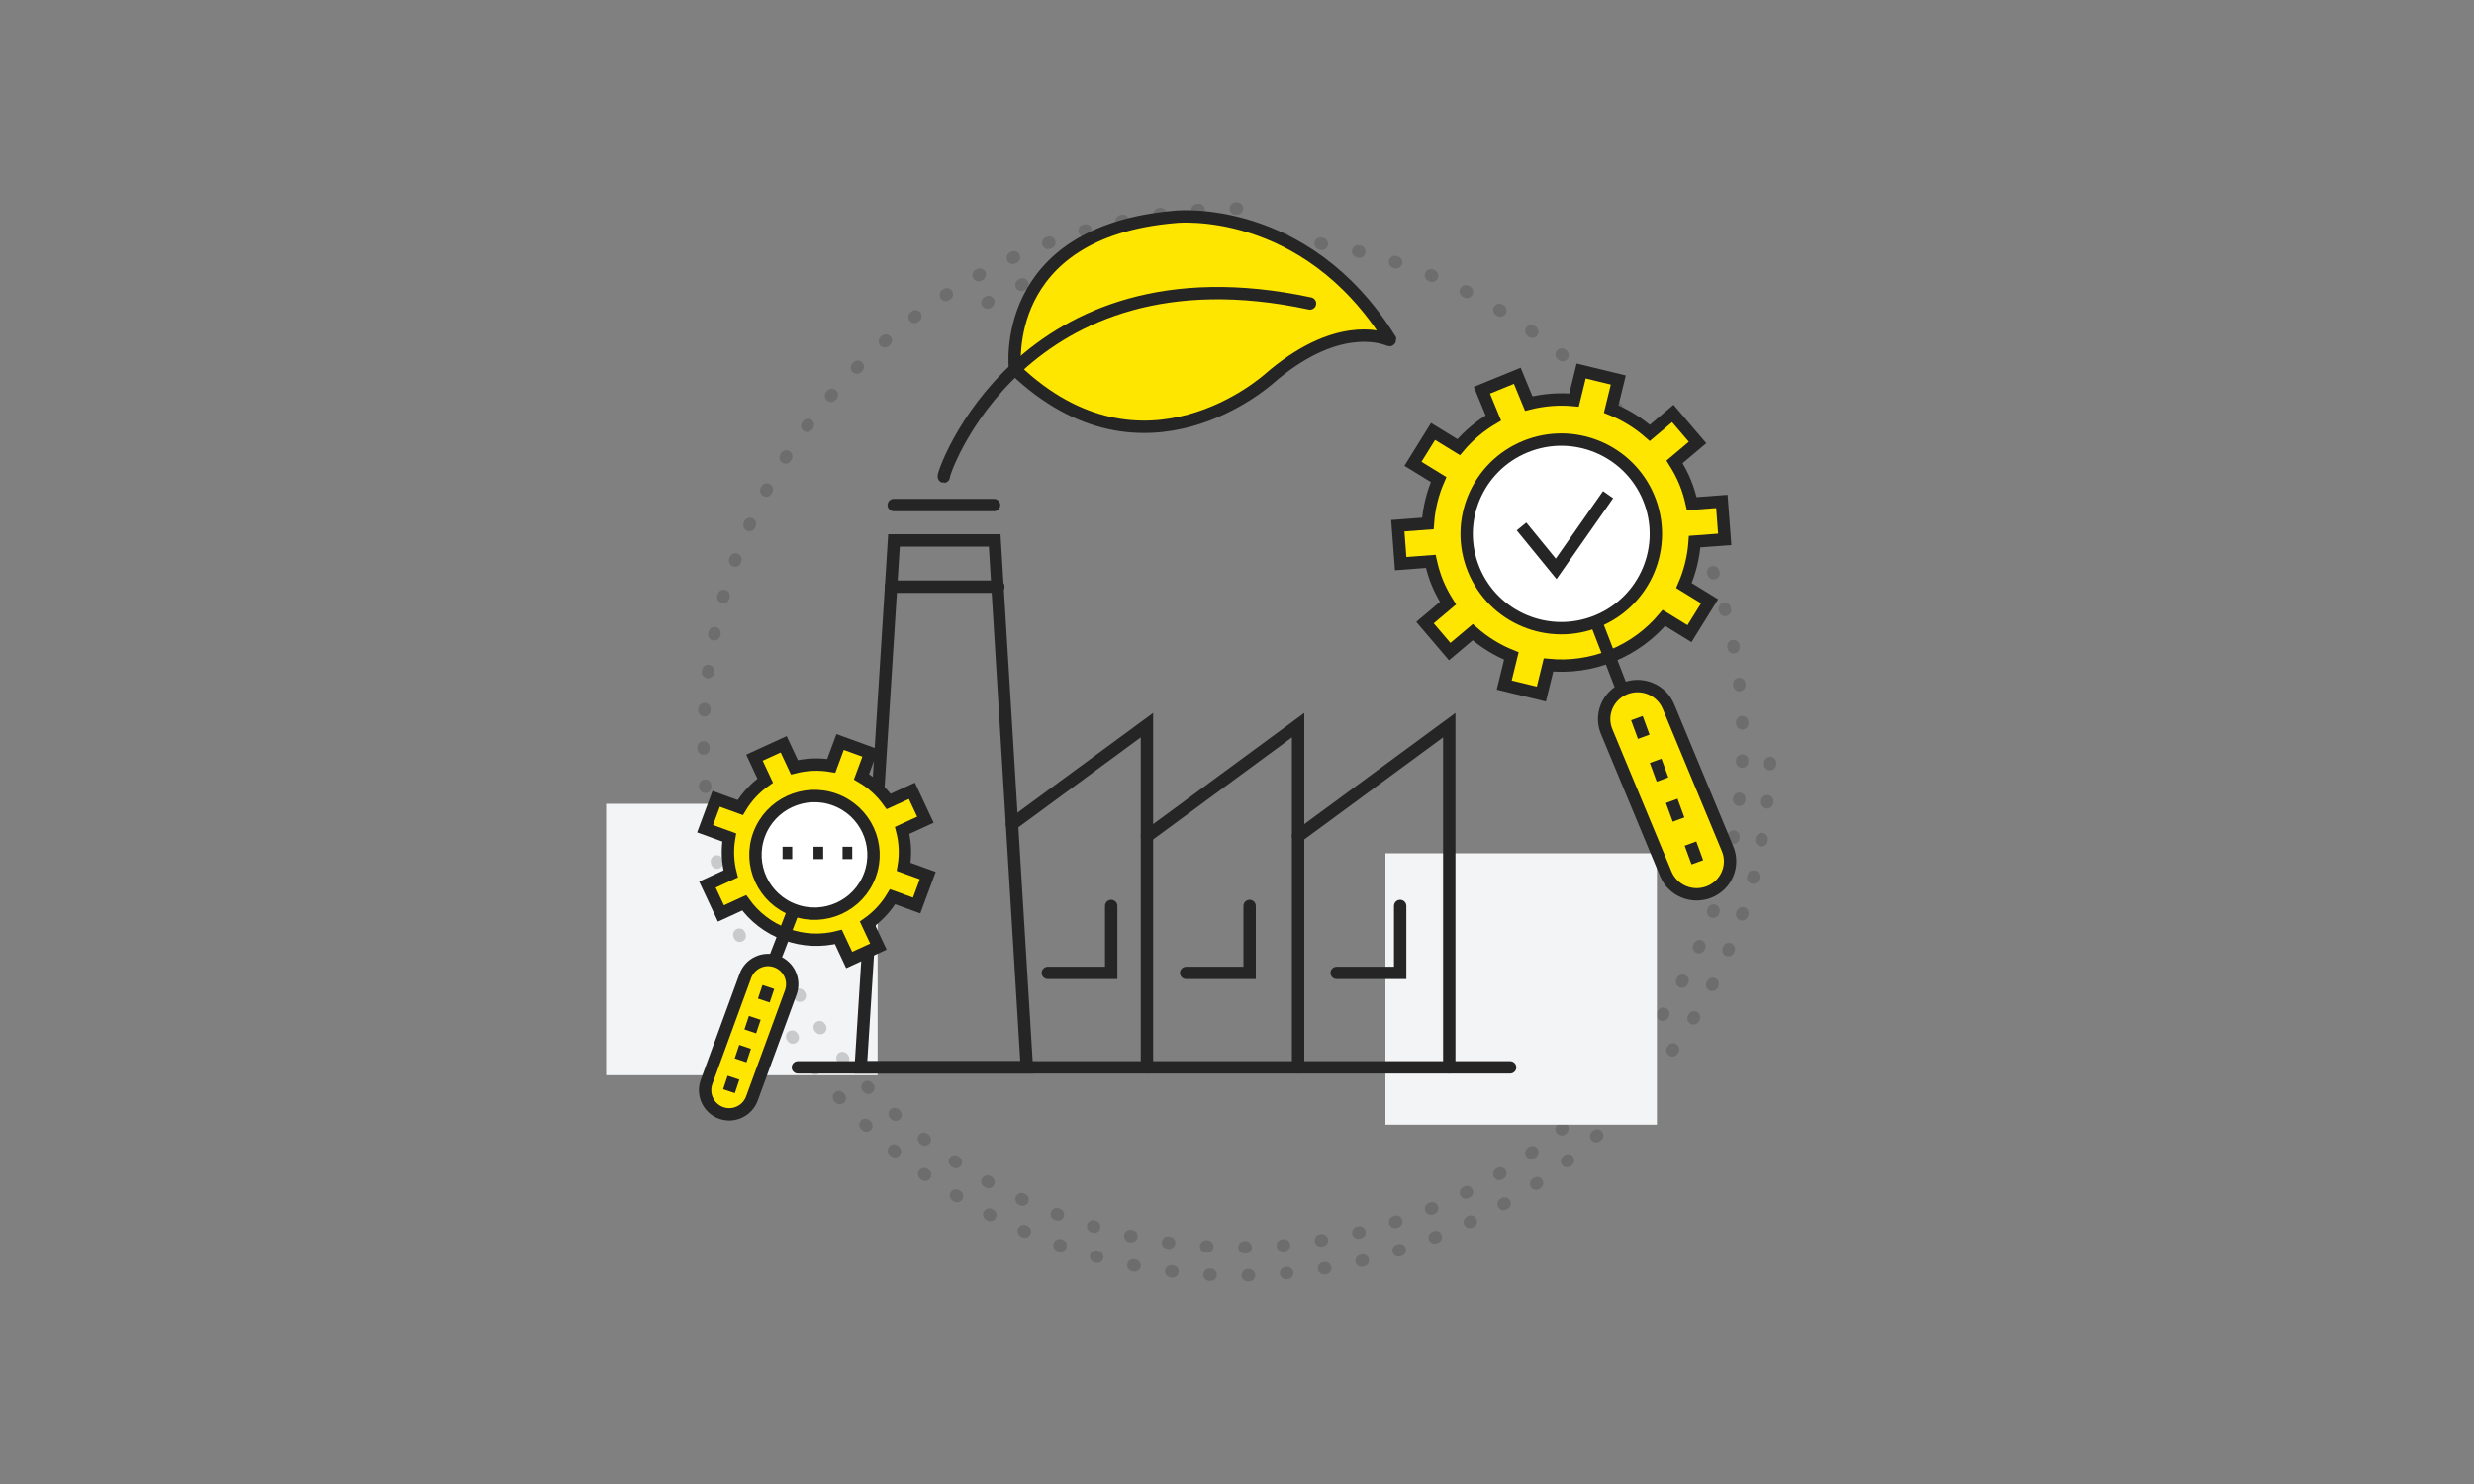 <svg width="200" height="120" viewBox="0 0 200 120" fill="none" xmlns="http://www.w3.org/2000/svg">
<rect x="0" y="0" width="200" height="120" fill="#808080" stroke="none"/>
<rect x="49" y="65" width="21.946" height="21.946" fill="#F3F4F5"/>
<path opacity="0.2" d="M64.61 80.433C75.895 99.978 100.887 106.675 120.432 95.39C139.978 84.106 146.675 59.113 135.39 39.568C124.106 20.022 99.113 13.325 79.568 24.61" stroke="#252525" stroke-linecap="round" stroke-dasharray="0.1 3"/>
<path opacity="0.2" d="M100 16.865C76.177 16.865 56.865 36.177 56.865 60C56.865 83.823 76.177 103.135 100 103.135C123.823 103.135 143.135 83.823 143.135 60" stroke="#252525" stroke-linecap="round" stroke-dasharray="0.1 3"/>
<rect x="112" y="69" width="21.946" height="21.946" fill="#F3F4F5"/>
<path d="M81.81 66.66L92.72 58.64V86.31" stroke="#252525" stroke-miterlimit="10" stroke-linecap="round"/>
<path d="M92.72 67.63L104.94 58.64V86.31" stroke="#252525" stroke-miterlimit="10" stroke-linecap="round"/>
<path d="M104.94 67.63L117.16 58.64V86.31" stroke="#252525" stroke-miterlimit="10" stroke-linecap="round"/>
<path d="M83.01 86.31H69.58L72.27 43.7H80.41L83.01 86.31Z" stroke="#252525" stroke-miterlimit="10" stroke-linecap="round"/>
<path d="M64.5 86.31H122.08" stroke="#252525" stroke-miterlimit="10" stroke-linecap="round"/>
<path d="M89.83 73.26V78.67H84.71" stroke="#252525" stroke-miterlimit="10" stroke-linecap="round"/>
<path d="M101.02 73.26V78.67H95.89" stroke="#252525" stroke-miterlimit="10" stroke-linecap="round"/>
<path d="M113.19 73.26V78.67H108.06" stroke="#252525" stroke-miterlimit="10" stroke-linecap="round"/>
<path d="M72.03 47.44H80.71" stroke="#252525" stroke-miterlimit="10" stroke-linecap="round"/>
<path d="M72.25 40.84H80.36" stroke="#252525" stroke-miterlimit="10" stroke-linecap="round"/>
<path d="M82.06 29.88C82.06 29.88 80.65 18.72 95.06 17.53C95.06 17.53 105.49 16.42 112.37 27.43C112.37 27.43 112.37 27.52 112.32 27.5C111.58 27.19 107.88 26.02 102.56 30.65C102.53 30.65 92.48 39.83 82.06 29.88Z" fill="#FFE600" stroke="#252525" stroke-miterlimit="10" stroke-linecap="round"/>
<path d="M76.3 38.54C76.09 38.54 82.54 19.54 105.9 24.54" stroke="#252525" stroke-miterlimit="10" stroke-linecap="round"/>
<path fill-rule="evenodd" clip-rule="evenodd" d="M136.223 38.977C135.984 38.399 135.693 37.862 135.372 37.35L137.232 35.78L135.232 33.435L133.373 35.005C132.442 34.188 131.388 33.538 130.249 33.082L130.825 30.728L127.823 30L127.247 32.351C126.041 32.236 124.805 32.328 123.585 32.634L122.659 30.387L119.799 31.555L120.725 33.801C119.641 34.436 118.695 35.234 117.919 36.159L115.85 34.887L114.226 37.504L116.298 38.777C115.809 39.898 115.518 41.098 115.432 42.329L113 42.511L113.232 45.578L115.664 45.395C115.796 45.984 115.968 46.571 116.206 47.148C116.444 47.725 116.736 48.263 117.058 48.775L115.197 50.345L117.196 52.69L119.057 51.12C119.987 51.936 121.041 52.587 122.18 53.043L121.603 55.398L124.606 56.125L125.183 53.774C126.878 53.937 128.636 53.709 130.321 53.021C132.005 52.333 133.418 51.267 134.51 49.966L136.58 51.238L138.203 48.621L136.132 47.348C136.62 46.228 136.912 45.028 136.998 43.797L139.429 43.615L139.197 40.548L136.765 40.73C136.633 40.141 136.461 39.554 136.223 38.977Z" fill="#FFE600" stroke="#252525"/>
<path fill-rule="evenodd" clip-rule="evenodd" d="M138.186 72.118V72.118C136.807 72.678 135.231 72.026 134.665 70.664L129.883 59.156C129.318 57.794 129.977 56.236 131.356 55.678C132.736 55.119 134.312 55.77 134.878 57.132L139.66 68.64C140.225 70.003 139.566 71.559 138.186 72.118Z" fill="#FFE600" stroke="#252525"/>
<path d="M133.289 40.277L133.289 40.277C131.685 36.381 127.218 34.521 123.312 36.118C119.405 37.716 117.536 42.169 119.14 46.065C120.743 49.961 125.21 51.821 129.116 50.224L129.116 50.224C133.023 48.626 134.892 44.173 133.289 40.277Z" fill="white" stroke="#252525"/>
<path fill-rule="evenodd" clip-rule="evenodd" d="M129.031 50.296L131.197 55.909Z" fill="#FFE600"/>
<path d="M129.031 50.296L131.197 55.909" stroke="#252525"/>
<path d="M132.327 58.069L132.882 59.58" stroke="#252525"/>
<path d="M133.844 61.523L134.399 63.035" stroke="#252525"/>
<path d="M135.143 64.762L135.698 66.273" stroke="#252525"/>
<path d="M136.66 68.216L137.215 69.728" stroke="#252525"/>
<path d="M123 42.571L125.8 46L130 40" stroke="#252525"/>
<path fill-rule="evenodd" clip-rule="evenodd" d="M74.103 73.221L75 70.802L73.051 70.095C73.224 69.095 73.176 68.094 72.931 67.149L74.812 66.286L73.718 63.949L71.836 64.811C71.267 64.015 70.525 63.331 69.643 62.816L70.358 60.887L67.915 60L67.199 61.929C66.19 61.758 65.178 61.805 64.222 62.048L63.351 60.187L60.989 61.269L61.861 63.131C61.056 63.695 60.365 64.429 59.845 65.302L57.896 64.595L57 67.012L58.949 67.72C58.776 68.719 58.823 69.721 59.069 70.666L57.188 71.529L58.282 73.866L60.163 73.004C60.972 74.135 62.121 75.045 63.536 75.558C64.949 76.07 66.421 76.112 67.777 75.766L68.648 77.628L71.01 76.546L70.138 74.684C70.943 74.12 71.633 73.386 72.155 72.513L74.103 73.221Z" fill="#FFE600" stroke="#252525"/>
<path fill-rule="evenodd" clip-rule="evenodd" d="M70.324 70.764C69.417 73.231 66.675 74.497 64.2 73.592C61.726 72.688 60.455 69.955 61.363 67.489C62.27 65.022 65.012 63.756 67.487 64.66C69.961 65.565 71.232 68.298 70.324 70.764Z" fill="white" stroke="#252525"/>
<path fill-rule="evenodd" clip-rule="evenodd" d="M58.281 89.989V89.989C57.268 89.617 56.749 88.493 57.12 87.479L60.257 78.911C60.629 77.897 61.75 77.377 62.763 77.748C63.775 78.12 64.295 79.244 63.923 80.258L60.786 88.826C60.414 89.84 59.293 90.361 58.281 89.989Z" fill="#FFE600" stroke="#252525"/>
<path fill-rule="evenodd" clip-rule="evenodd" d="M64.044 73.884L62.478 77.941Z" fill="#FFE600"/>
<path d="M64.044 73.884L62.478 77.941" stroke="#252525"/>
<path d="M62.112 79.812L61.748 80.904" stroke="#252525"/>
<path d="M61.017 82.309L60.653 83.401" stroke="#252525"/>
<path d="M60.234 84.649L59.87 85.741" stroke="#252525"/>
<path d="M59.295 87.145L58.932 88.237" stroke="#252525"/>
<path d="M63.261 68.97H64.043" stroke="#252525"/>
<path d="M65.765 68.97H66.548" stroke="#252525"/>
<path d="M68.113 68.97H68.896" stroke="#252525"/>
</svg>
